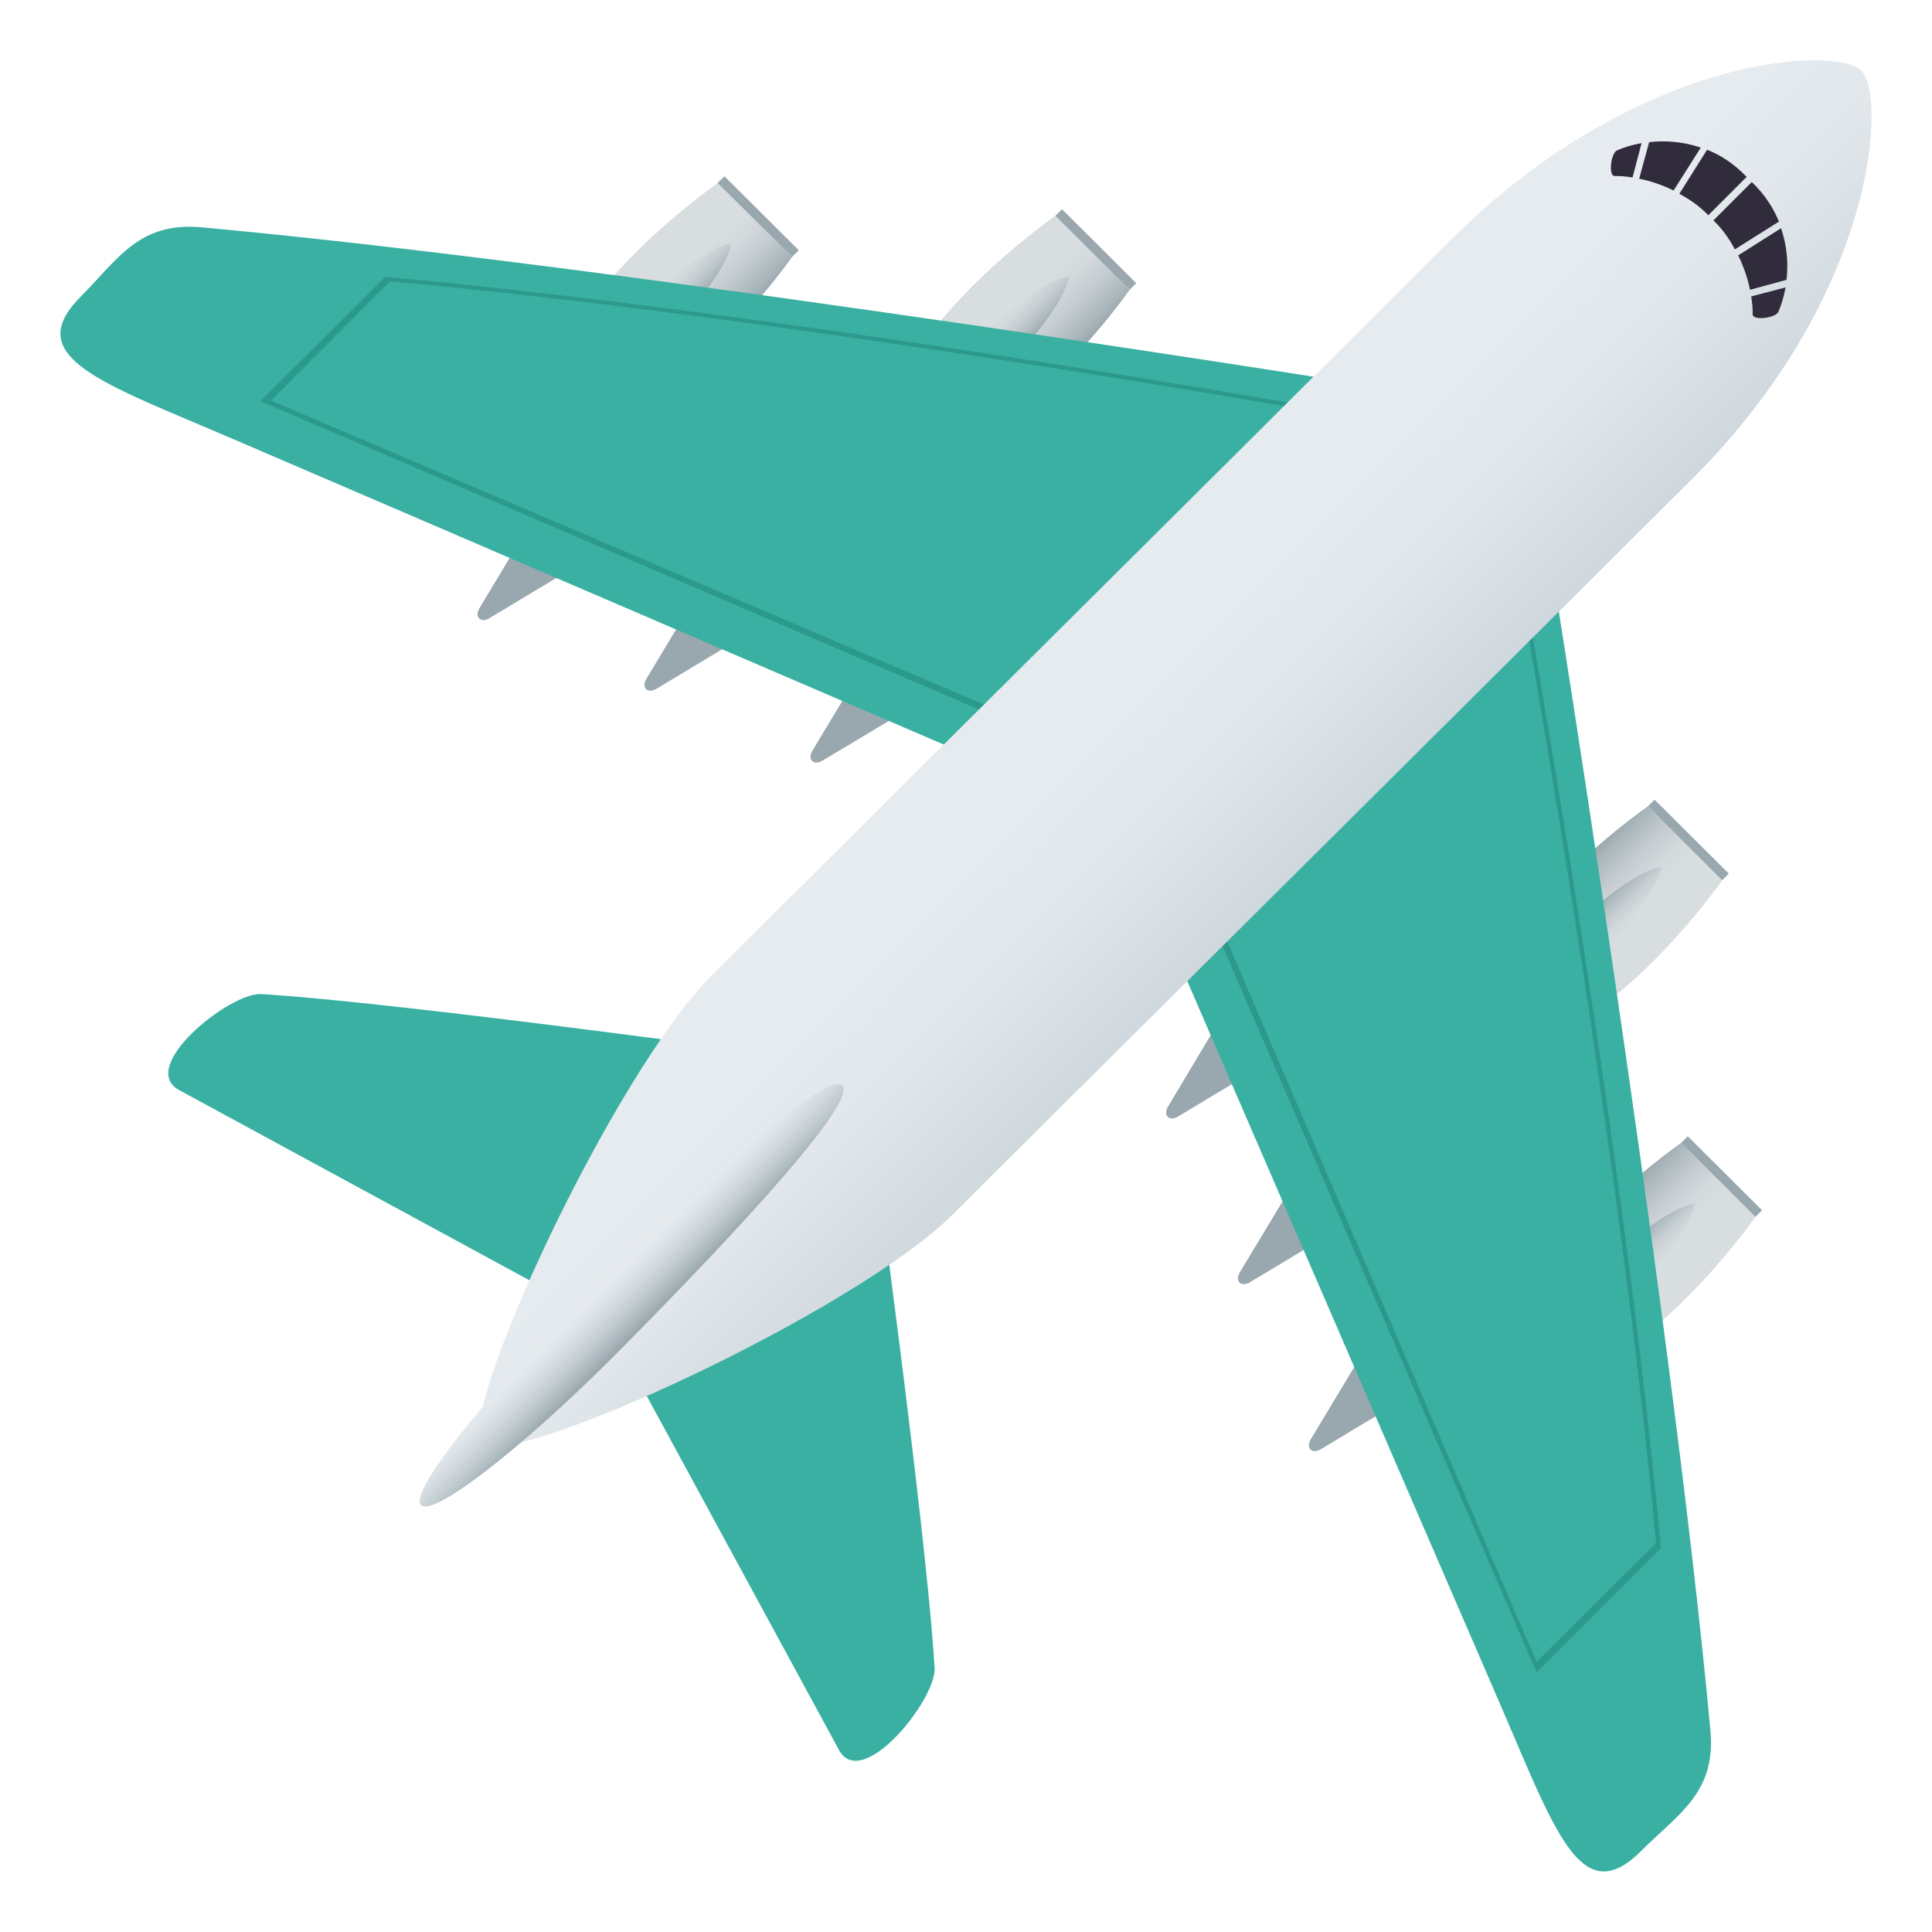 <?xml version="1.0" encoding="utf-8"?>
<!-- Generator: Adobe Illustrator 24.1.2, SVG Export Plug-In . SVG Version: 6.00 Build 0)  -->
<svg version="1.1" id="Layer_1" xmlns="http://www.w3.org/2000/svg" xmlns:xlink="http://www.w3.org/1999/xlink" x="0px" y="0px"
	 width="64px" height="64px" viewBox="0 0 64 64" style="enable-background:new 0 0 64 64;" xml:space="preserve">
<path fill="#3AB0A2" d="M18.77,43.08l-12.8-6.95c-1.49-0.75,1.64-3.26,2.68-3.2c4.56,0.27,18.15,2.15,18.15,2.15L18.77,43.08z"/>
<path fill="#3AB0A2" d="M20.82,45.13l6.95,12.8c0.74,1.5,3.26-1.64,3.19-2.68c-0.27-4.56-2.14-18.15-2.14-18.15L20.82,45.13z"/>
<path fill="#99A8AE" d="M23.04,19.78l-1.63,2.71c-0.17,0.29,0.04,0.5,0.33,0.33l2.71-1.63L23.04,19.78z"/>
<path fill="#99A8AE" d="M28.54,22.16l-1.63,2.71c-0.17,0.29,0.04,0.5,0.33,0.33l2.71-1.62L28.54,22.16z"/>
<path fill="#99A8AE" d="M17.51,17.44l-1.63,2.71c-0.17,0.29,0.04,0.5,0.33,0.33l2.71-1.63L17.51,17.44z"/>
<path fill="#99A8AE" d="M44.11,40.85l-2.71,1.63c-0.29,0.17-0.5-0.04-0.33-0.33l1.63-2.71L44.11,40.85z"/>
<path fill="#99A8AE" d="M41.73,35.36l-2.71,1.63c-0.29,0.17-0.5-0.04-0.33-0.33l1.62-2.71L41.73,35.36z"/>
<path fill="#99A8AE" d="M46.46,46.38l-2.71,1.63c-0.29,0.17-0.5-0.04-0.33-0.33l1.63-2.71L46.46,46.38z"/>
<linearGradient id="SVGID_1_" gradientUnits="userSpaceOnUse" x1="234.062" y1="8.153" x2="238.115" y2="8.153" gradientTransform="matrix(0.707 0.707 -0.707 0.707 -128.336 -160.982)">
	<stop  offset="0.394" style="stop-color:#D8DDE0"/>
	<stop  offset="0.535" style="stop-color:#D3D9DC"/>
	<stop  offset="0.702" style="stop-color:#C5CDD1"/>
	<stop  offset="0.88" style="stop-color:#ADB9BE"/>
	<stop  offset="1" style="stop-color:#99A8AE"/>
</linearGradient>
<path fill="url(#SVGID_1_)" d="M37.42,9.6l-2.46-2.45c0,0-6.21,4.3-5.48,7.91C33.11,15.79,37.42,9.6,37.42,9.6z"/>
<polygon fill="#99A8AE" points="37.64,9.38 35.18,6.93 34.96,7.15 37.42,9.6 "/>
<linearGradient id="SVGID_2_" gradientUnits="userSpaceOnUse" x1="235.412" y1="8.036" x2="236.76" y2="8.036" gradientTransform="matrix(0.707 0.707 -0.707 0.707 -128.336 -160.982)">
	<stop  offset="0" style="stop-color:#D8DDE0"/>
	<stop  offset="0.233" style="stop-color:#D3D9DC"/>
	<stop  offset="0.508" style="stop-color:#C5CDD1"/>
	<stop  offset="0.802" style="stop-color:#ADB9BE"/>
	<stop  offset="1" style="stop-color:#99A8AE"/>
</linearGradient>
<path fill="url(#SVGID_2_)" d="M30.02,13.72l0.82,0.81c0,0,4.22-3.58,4.58-5.38C33.61,9.51,30.02,13.72,30.02,13.72z"/>
<linearGradient id="SVGID_3_" gradientUnits="userSpaceOnUse" x1="225.378" y1="15.29" x2="229.433" y2="15.29" gradientTransform="matrix(0.707 0.707 -0.707 0.707 -128.336 -160.982)">
	<stop  offset="0.394" style="stop-color:#D8DDE0"/>
	<stop  offset="0.535" style="stop-color:#D3D9DC"/>
	<stop  offset="0.702" style="stop-color:#C5CDD1"/>
	<stop  offset="0.88" style="stop-color:#ADB9BE"/>
	<stop  offset="1" style="stop-color:#99A8AE"/>
</linearGradient>
<path fill="url(#SVGID_3_)" d="M26.24,8.51l-2.46-2.45c0,0-6.2,4.3-5.48,7.91C21.92,14.69,26.24,8.51,26.24,8.51z"/>
<polygon fill="#99A8AE" points="26.46,8.29 24,5.84 23.77,6.06 26.24,8.51 "/>
<linearGradient id="SVGID_4_" gradientUnits="userSpaceOnUse" x1="226.728" y1="15.173" x2="228.077" y2="15.173" gradientTransform="matrix(0.707 0.707 -0.707 0.707 -128.336 -160.982)">
	<stop  offset="0" style="stop-color:#D8DDE0"/>
	<stop  offset="0.233" style="stop-color:#D3D9DC"/>
	<stop  offset="0.508" style="stop-color:#C5CDD1"/>
	<stop  offset="0.802" style="stop-color:#ADB9BE"/>
	<stop  offset="1" style="stop-color:#99A8AE"/>
</linearGradient>
<path fill="url(#SVGID_4_)" d="M18.83,12.62l0.82,0.82c0,0,4.23-3.58,4.58-5.38C22.42,8.41,18.83,12.62,18.83,12.62z"/>
<path fill="#3AB0A2" d="M6.68,7.53c-2.07-0.19-2.76,1.04-4,2.29c-2.02,2.02,0.71,2.86,5.08,4.74L34,25.84l12.87-12.83
	C46.87,13.01,21.09,8.85,6.68,7.53z"/>
<path fill="#2B998D" d="M8.98,13.27l3.94-3.95c12.82,1.17,29.41,4.08,32.92,4.71l0.12-0.12c0,0-18.79-3.42-33.2-4.74l-4.13,4.12
	l26.69,11.45l0.16-0.17L8.98,13.27z"/>
<linearGradient id="SVGID_5_" gradientUnits="userSpaceOnUse" x1="49.589" y1="8.105" x2="53.642" y2="8.105" gradientTransform="matrix(-0.707 -0.707 -0.707 0.707 94.691 62.045)">
	<stop  offset="0.394" style="stop-color:#D8DDE0"/>
	<stop  offset="0.535" style="stop-color:#D3D9DC"/>
	<stop  offset="0.702" style="stop-color:#C5CDD1"/>
	<stop  offset="0.88" style="stop-color:#ADB9BE"/>
	<stop  offset="1" style="stop-color:#99A8AE"/>
</linearGradient>
<path fill="url(#SVGID_5_)" d="M54.59,26.71l2.46,2.45c0,0-4.31,6.18-7.94,5.46C48.38,31,54.59,26.71,54.59,26.71z"/>
<polygon fill="#99A8AE" points="54.81,26.49 57.27,28.94 57.05,29.16 54.59,26.71 "/>
<linearGradient id="SVGID_6_" gradientUnits="userSpaceOnUse" x1="50.945" y1="7.989" x2="52.293" y2="7.989" gradientTransform="matrix(-0.707 -0.707 -0.707 0.707 94.691 62.045)">
	<stop  offset="0" style="stop-color:#D8DDE0"/>
	<stop  offset="0.233" style="stop-color:#D3D9DC"/>
	<stop  offset="0.508" style="stop-color:#C5CDD1"/>
	<stop  offset="0.802" style="stop-color:#ADB9BE"/>
	<stop  offset="1" style="stop-color:#99A8AE"/>
</linearGradient>
<path fill="url(#SVGID_6_)" d="M50.46,34.09l-0.82-0.82c0,0,3.59-4.21,5.4-4.56C54.68,30.5,50.46,34.09,50.46,34.09z"/>
<linearGradient id="SVGID_7_" gradientUnits="userSpaceOnUse" x1="40.924" y1="15.211" x2="44.978" y2="15.211" gradientTransform="matrix(-0.707 -0.707 -0.707 0.707 94.691 62.045)">
	<stop  offset="0.394" style="stop-color:#D8DDE0"/>
	<stop  offset="0.535" style="stop-color:#D3D9DC"/>
	<stop  offset="0.702" style="stop-color:#C5CDD1"/>
	<stop  offset="0.88" style="stop-color:#ADB9BE"/>
	<stop  offset="1" style="stop-color:#99A8AE"/>
</linearGradient>
<path fill="url(#SVGID_7_)" d="M55.69,37.86l2.46,2.45c0,0-4.31,6.18-7.94,5.46C49.48,42.16,55.69,37.86,55.69,37.86z"/>
<polygon fill="#99A8AE" points="55.91,37.64 58.37,40.09 58.15,40.31 55.69,37.86 "/>
<linearGradient id="SVGID_8_" gradientUnits="userSpaceOnUse" x1="42.28" y1="15.096" x2="43.629" y2="15.096" gradientTransform="matrix(-0.707 -0.707 -0.707 0.707 94.691 62.045)">
	<stop  offset="0" style="stop-color:#D8DDE0"/>
	<stop  offset="0.233" style="stop-color:#D3D9DC"/>
	<stop  offset="0.508" style="stop-color:#C5CDD1"/>
	<stop  offset="0.802" style="stop-color:#ADB9BE"/>
	<stop  offset="1" style="stop-color:#99A8AE"/>
</linearGradient>
<path fill="url(#SVGID_8_)" d="M51.56,45.24l-0.82-0.82c0,0,3.59-4.21,5.4-4.56C55.78,41.66,51.56,45.24,51.56,45.24z"/>
<path fill="#3AB0A2" d="M56.66,57.33c0.19,2.06-1.07,2.76-2.3,3.99c-2.01,2.01-2.86-0.71-4.75-5.06L38.3,30.12l12.87-12.83
	C51.16,17.29,55.34,42.97,56.66,57.33z"/>
<path fill="#2B998D" d="M50.9,55.05l3.96-3.93c-1.18-12.78-4.09-29.31-4.72-32.81l0.12-0.12c0,0,3.43,18.72,4.76,33.09L50.9,55.4
	L39.4,28.8l0.16-0.16L50.9,55.05z"/>
<linearGradient id="SVGID_9_" gradientUnits="userSpaceOnUse" x1="36.659" y1="-252.366" x2="47.985" y2="-252.366" gradientTransform="matrix(0.707 0.707 -0.707 0.707 -169.557 173.599)">
	<stop  offset="0.297" style="stop-color:#E6EBEF"/>
	<stop  offset="0.588" style="stop-color:#E1E7EB"/>
	<stop  offset="0.932" style="stop-color:#D3DBE0"/>
	<stop  offset="1" style="stop-color:#CFD8DD"/>
</linearGradient>
<path fill="url(#SVGID_9_)" d="M61.66,2.34c-0.86-0.85-7.45-0.51-13.56,5.57C37.32,18.65,27.51,28.39,23.59,32.3
	c-3.28,3.27-8.52,14.61-7.61,15.51c0.9,0.9,12.28-4.31,15.57-7.57c4.05-4.04,13.67-13.58,24.52-24.39
	C62.16,9.77,62.5,3.19,61.66,2.34z"/>
<linearGradient id="SVGID_10_" gradientUnits="userSpaceOnUse" x1="248.689" y1="38.629" x2="250.716" y2="38.629" gradientTransform="matrix(0.707 0.707 -0.707 0.707 -128.336 -160.982)">
	<stop  offset="0" style="stop-color:#E6EBEF"/>
	<stop  offset="0.208" style="stop-color:#E1E7EB"/>
	<stop  offset="0.453" style="stop-color:#D3DADF"/>
	<stop  offset="0.716" style="stop-color:#BBC6CB"/>
	<stop  offset="0.992" style="stop-color:#9AA9AF"/>
	<stop  offset="1" style="stop-color:#99A8AE"/>
</linearGradient>
<path fill="url(#SVGID_10_)" d="M27.9,35.95c-0.6-0.6-6.13,4.68-9.12,7.66c-2.99,2.98-5.23,5.86-4.83,6.25c0.4,0.39,3.27-1.83,6.27-4.82
	C23.2,42.05,28.5,36.55,27.9,35.95"/>
<path fill="#302C3B" d="M57.97,9.6c-0.07-0.36-0.2-0.75-0.39-1.14l1.42-0.9c0.21,0.62,0.24,1.21,0.18,1.71L57.97,9.6z"/>
<path fill="#302C3B" d="M58.93,7.34l-1.46,0.92c-0.18-0.34-0.41-0.67-0.71-0.96l1.27-1.27C58.47,6.45,58.75,6.9,58.93,7.34z"/>
<path fill="#302C3B" d="M59.15,9.52c-0.06,0.33-0.15,0.61-0.24,0.81c-0.09,0.21-0.86,0.3-0.85,0.08c0-0.17-0.01-0.37-0.05-0.59
	L59.15,9.52z"/>
<path fill="#302C3B" d="M54.3,5.92c0.36,0.07,0.75,0.2,1.14,0.39l0.9-1.42c-0.62-0.21-1.21-0.24-1.71-0.18L54.3,5.92z"/>
<path fill="#302C3B" d="M56.55,4.96l-0.92,1.46c0.34,0.18,0.67,0.41,0.96,0.71l1.27-1.27C57.44,5.42,57,5.14,56.55,4.96z"/>
<path fill="#302C3B" d="M54.38,4.74c-0.33,0.06-0.61,0.15-0.81,0.24c-0.21,0.09-0.3,0.86-0.08,0.85c0.17,0,0.37,0.01,0.59,0.05
	L54.38,4.74z"/>
</svg>
